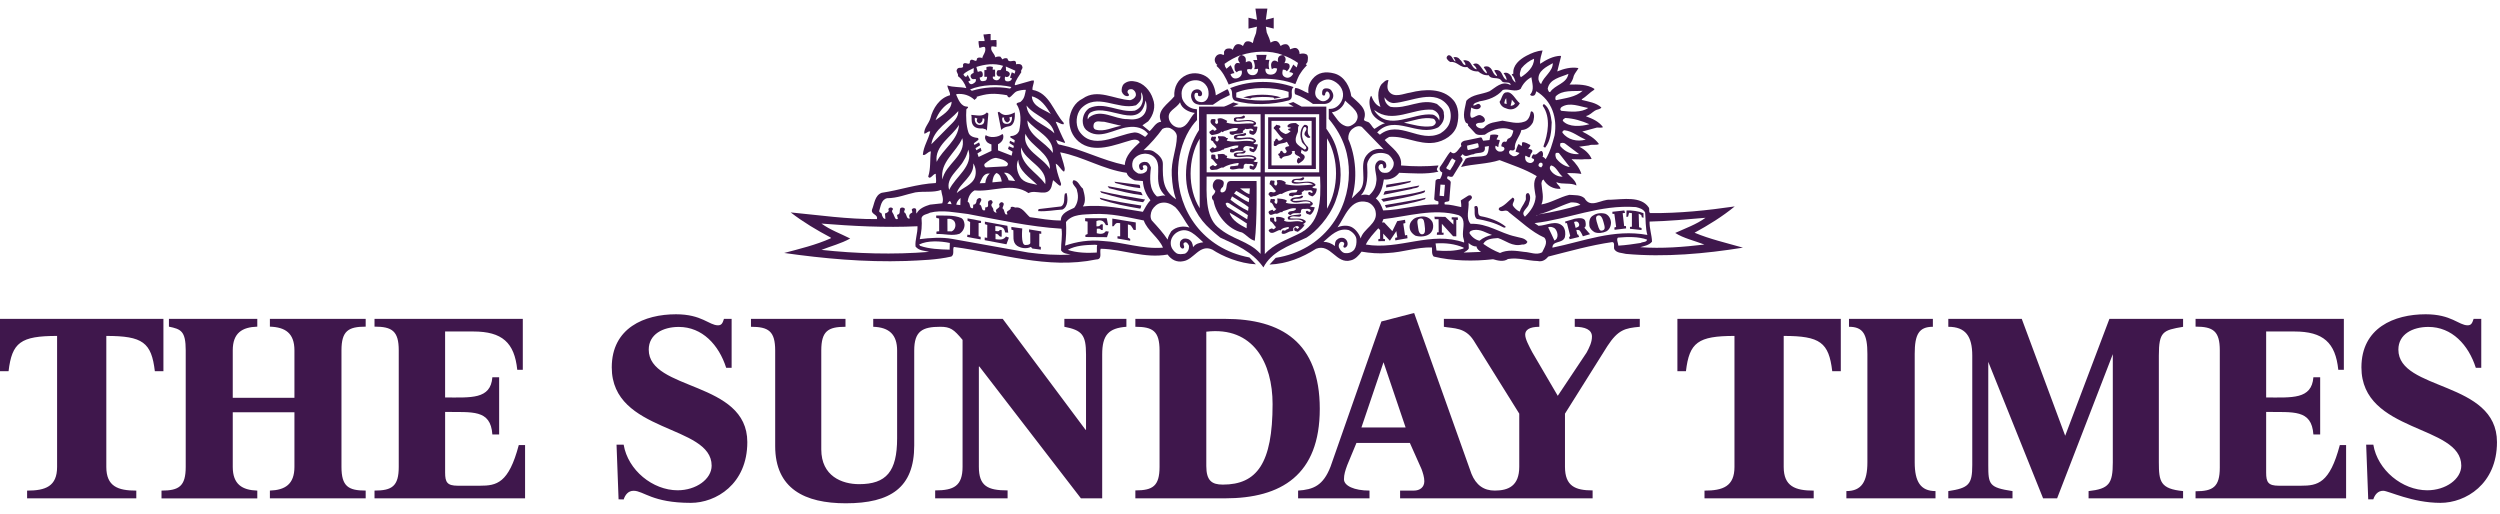 <svg xmlns="http://www.w3.org/2000/svg" width="146" height="30" viewBox="0 0 146 30">
    <g fill="none" fill-rule="evenodd">
        <g fill="#3F174C">
            <g>
                <path d="M56.134 12.231c-.43-.181-.993-.135-1.459-.143 0 .053-.012.104.015.143.052 0 .157.034.157.034v.743c-.039 0-.132.005-.157.018 0 .052-.015.104.012.142.456-.025.898.13 1.328-.012.182-.117.3-.312.3-.533-.013-.144-.052-.314-.196-.392m-.56.782l-.242-.005-.004-.724c.156-.026.286.012.39.118.143.182.09.52-.143.61M57.394 7.001c-.002-.004.182.057.182.057l.057.073.088-.997-.088-.07s-.133.184-.432.184c-.163 0-.337-.034-.48-.04.052.17-.024.368.084.565.114.21.352.242.59.228m-.462-.63l.146.052s-.058.112-.024.169c.04.07.11.144.182.105.106-.057.173-.182.133-.274h.105l.016.094c-.015.17-.067.29-.3.278-.213-.012-.29-.233-.258-.424M58.914 6.878c.342-.048.365-.5.353-.813-.215.103-.31.144-.525.152-.217.008-.396-.191-.396-.191l-.077.039.203 1.027s.115-.17.442-.214m-.374-.515h.107c-.04.092.027.217.133.275.075.038.146-.036.188-.106.034-.058-.026-.169-.026-.169l.15-.05c.031.188-.047.41-.265.422-.235.012-.288-.11-.302-.278l.015-.094" transform="translate(-784 -794) translate(784 794.5)"/>
                <path d="M68.794 9.596c0-.878.223-1.761.66-2.494.21-.352.452-.593.452-.593l-.004-.626c-.247-.014-.496-.111-.671-.312-.17-.196-.227-.33-.227-.623 0-.305.218-.623.542-.721.308-.094.637-.03.84.195.164.184.196.346.196.563 0 .27-.18.48-.399.48-.136 0-.292-.03-.383-.195-.066-.122-.07-.35.068-.35.188 0 .023.133.136.185.061.03.147.02.179-.045.038-.075.023-.172-.042-.244-.092-.105-.217-.123-.35-.078-.193.063-.268.284-.217.48.076.286.243.366.467.402l.789.002.443-.3.549-.27s-.052-.267-.143-.344l-.677.36c-.022-.368-.18-.797-.47-1.034-.288-.235-.783-.35-1.227-.16-.519.223-.76.735-.725 1.253-.351.444-1.08.82-.768 1.485-.312.012-.469.377-.677.546l-.417-.339.338-.234c.3-.352.456-.859.275-1.314-.145-.47-.56-.95-1.07-1.015-.232-.052-.454 0-.623.143-.118.117-.145.299-.13.443.052.155.181.285.35.273.21-.065-.077-.17 0-.3.027-.103.156-.117.262-.103.156.065.247.234.208.39-.052.13-.196.22-.326.247-.925-.04-1.913-.702-2.772-.091-.482.234-.73.729-.782 1.223-.013.52.17.963.547 1.288.898.741 2.148.169 3.097-.09.17-.04.392-.04.47.129-.403.378-.846.78-.873 1.327-1.326-.273-2.447-.898-3.774-1.183-.157.013-.196-.183-.236-.274l.496.17.025-.04c-.208-.39-.377-.807-.546-1.196.17.012.3.168.469.142v-.078c-.599-.65-.833-1.757-1.824-1.926-.024-.195.093-.364.08-.546h-.119l-.962.273-.04-.039c.065-.274.248-.494.391-.729-.079-.117.118-.182.052-.325-.039-.17-.247-.156-.364-.13.026-.443-.43.039-.495-.325-.091-.065-.221-.026-.3.04l-.116-.158c-.105-.026-.234 0-.3.04-.039-.235-.325-.378-.221-.638.104-.013.182.014.287.026.013-.104.013-.287 0-.403l-.339.013v-.364c-.144-.014-.262.038-.417.025 0 .118.065.26.065.391h-.351c-.013.13.026.26.039.39.117.013.221-.105.339-.026.077.274-.13.43-.17.65l-.026-.038c-.104-.013-.195-.04-.274.039-.025.352-.286-.105-.416.156.026.351-.312-.053-.404.208.066.312-.246.078-.338.26-.116.143.104.273.04.404.233.169.416.442.494.703-.351-.08-.78-.04-1.106-.157.013.208.169.377.155.572-.612.157-1.001.768-1.145 1.34-.09.313-.378.56-.364.899.129.013.234-.17.351-.118-.104.47-.391.859-.43 1.354.13.09.3-.196.469-.196-.065.508 0 1.002-.156 1.471.117.222.286-.182.443-.156-.014.168.05.378 0 .534-1.106.051-2.097.416-3.163.571-.405.156-.418.639-.56.977-.08.3.364.273.285.558-1.73.014-3.385-.233-5.037-.39.742.573 1.536 1.042 2.344 1.471v.04c-.873.39-1.798.61-2.723.858 2.305.325 4.66.546 7.11.468.898-.039 1.808-.065 2.654-.26.196-.13.054-.403.144-.56 2.721.352 5.428 1.327 8.318.73.39 0 .17-.457.26-.625 1.328.026 2.553.586 3.906.338.221.312.547.468.911.39.626-.091.963-1.028 1.706-.676.556.374 1.59.816 2.54.855l-.377-.398c-2.756-.519-4.175-2.801-4.175-4.941zm.12-4.123c.09.376.523.582.863.621-.3.274-.39.782-.847.86-.3.026-.56-.196-.65-.456-.157-.546.4-.621.634-1.025zM67.885 7.03c.13-.078.326-.104.468-.039.184.092.365.247.377.469-.012.794-.35 1.383-.299 2.277.033.556.091.963.248 1.405-.742-.532-.786-1.087-.768-2.07.005-.309-.25-.542-.515-.714-.204-.134-.41-.079-.605-.092.403-.376.782-.806 1.094-1.236zm-1.18-.743c-.233.195-.56.208-.86.17-.768.012-1.536-.639-2.238-.105l-.078.117c-.04-.117.026-.364.22-.43 1.017-.481 2.838 1.132 3.151-.676.117.313.078.703-.195.924zm-1.224.56c-.507.077-.988.377-1.51.22-.143-.065-.13-.247-.078-.364.144-.194.39-.078.6-.09l.988.234zm.756.39c-1.015.13-2.461 1.093-3.23-.105-.208-.39-.169-.95.118-1.287.925-.977 2.148.104 3.215-.196.157-.13.325-.286.313-.507l-.012-.26c.13.181.142.494.038.702-.053.17-.234.312-.403.377-.925.144-1.771-.56-2.67-.143-.246.182-.364.442-.376.73 0 .207.052.39.194.532.768.651 1.667-.078 2.474-.156.442-.065.898.052 1.146.39-.04.065-.117.13-.17.182-.195-.13-.39-.272-.637-.26zm-.04 1.574c.182-.234.417-.325.678-.339.247.014.467.09.625.313.377.534-.21 1.45.559 2.147-.182-.052-.325.051-.495.04-.469-.418-.417-1.094-.351-1.68-.04-.117-.091-.26-.235-.325-.169-.039-.364 0-.454.17-.014.103.012.272.141.299.053 0 .092-.053.118-.092-.026-.051-.052-.09-.04-.156.04-.052.132-.052.196-.025.105.09.066.207.027.325-.13.143-.313.182-.494.143-.118-.065-.274-.17-.313-.3-.067-.168-.039-.378.039-.52zm-4.061.716c.103-.144 0-.326-.026-.482l-.195-.65c1.327.247 2.499 1.002 3.88 1.196.063.222.297.366.48.444l.469.038c.026.43.183.794.442 1.119-.195.209-.325.468-.442.677-1.133-.17-2.278-.443-3.502-.313.209-.312.091-.703 0-1.041-.195-.143-.261-.468-.547-.494-.195.221.209.39.209.637.103.34.039.716-.17.977-.286.143-.793.3-.78.741-.639 0-1.211-.117-1.81-.195-.273-.234-.456-.625-.86-.56-.078-.039-.169-.065-.259-.026.052.234-.352.17-.183.417-.221.092-.142-.273-.3-.352.027-.117.17-.298-.026-.35-.09-.014-.156.077-.169.142.13.248-.325.208-.142.456-.078.039-.183-.065-.196-.143.026-.144-.196-.222-.078-.378.052-.025.052-.116 0-.155-.039-.092-.144-.027-.195 0-.105.116.09.403-.196.376l-.012.17c-.261.065-.13-.273-.326-.339.012-.13.221-.286.026-.377-.078 0-.17.052-.195.143 0 .117-.053.247-.196.247l-.012.208c-.26.04-.118-.298-.312-.377.024-.273.169-.546.403-.664 1.067.104 2.2-.493 3.15.157.429-.235 1.12.273 1.34-.365l.093-.39c.141.105.272.26.416.338.116-.104 0-.22-.013-.324-.117-.314-.209-.626-.248-.976.196.09.287.35.482.468zM56.2 7.573c.26 1.003-1.003 1.51-1.16 2.408-.17-1.015.807-1.587 1.16-2.408zm-1.498 1.38c-.143-.95.913-1.484 1.302-2.16-.04.885-.95 1.42-1.302 2.16zm.73 1.64c-.221-.702.56-1.158.859-1.73.13-.196.195-.404.26-.626.312.99-.755 1.562-1.12 2.356zm.143.832l-.247-.025c.025-.053.077-.105.13-.157.078.013.078.118.117.182zm.299-.65c.157-.573 1.042-.989.963-1.731.157.222.183.546.104.794-.156.468-.73.625-1.067.937zm.222.286l-.013.416-.236-.026c.015-.142.118-.285.249-.39zm2.655-1.848l-1.172.065c-.09-.025-.13-.143-.065-.22.195-.157.404-.326.652-.338.26.05.52.116.69.311.025.092-.026.17-.105.182zm.534.86l-.378-.04c-.052-.156-.13-.313-.273-.443.312-.052.508.261.65.482zm-.781.025l-.548.052c.014-.194.066-.43.236-.547.22.066.273.3.312.495zm-.86-.456l.157-.012c-.157.143-.234.338-.261.56l-.326.012c.092-.182.17-.482.43-.56zm3.671-.273c-.455-.728-1.627-1.08-1.431-2.055.338.754 1.458 1.119 1.431 2.055zm-1.314-2.836c.494.637 1.537.975 1.484 1.9-.442-.664-1.484-1.002-1.484-1.9zm1.042 3.72c-.47-.7-1.537-1.157-1.406-2.146.234.82 1.56 1.159 1.406 2.147zm-.47.04c-.325-.09-.78-.09-1.003-.469-.168-.272-.259-.675-.102-1 .012.65.69 1.053 1.106 1.47zm.795-4.137c-.378-.26-1.08-.416-1.108-1.029.522.118.835.599 1.108 1.029zm.209 1.132c-.548-.547-1.563-.755-1.628-1.627.482.637 1.444.768 1.628 1.627zM58.7 3.97c.13.078.263-.023.273-.144.007-.11-.125-.177-.216-.19l-.019-.252.56.247-.04.17-.17-.079-.102.312.117.052s-.064.215-.326.157c-.108-.025-.116-.17-.077-.273zm-.118-.625c-.004-.002-.14.235-.144.247-.078.014-.208-.03-.22.1-.066.183.065.317.208.265 0 .077-.057.186-.157.22-.116.04-.25-.02-.29-.125l.004-.082.132.005-.002-.407-.143-.001.013-.157s-.134-.036-.206-.028c-.072.008-.169.03-.169.03v.18h-.12l-.003.394.16-.003s.005.203-.117.234c-.202.05-.264.022-.303-.107l-.01-.088s.185.004.18-.15c-.003-.094-.013-.2-.124-.213-.075-.009-.09.034-.17.034-.01-.012-.078-.27-.081-.283.481-.156 1.054-.234 1.562-.065zm.482 1.236c-.014.039-.052.066-.078.092-.729-.143-1.55-.08-2.226.129-.04-.025-.078-.04-.105-.078.665-.286 1.641-.325 2.41-.143zm-2.669-.598c-.117-.042-.127-.155-.127-.155.156-.143.4-.261.595-.353.013.003-.013.262.001.263-.022.06-.073.017-.157.124-.07.09.018.267.13.26.1-.007.14-.012.143-.01.053.158-.062.229-.181.287-.17.082-.247-.143-.247-.143l.13-.065-.17-.325s-.056.139-.117.117zm-.548 1.014c.404-.051.783.065 1.07.34.03-.051.103-.08.128-.132 0-.013 0-.039-.012-.051.249-.077.517-.15.792-.169.328-.023.666.02.991.077.014.053.065.13.13.13.17-.09.26-.285.444-.364.155-.051.363-.09.52-.078-.053.234-.065.481-.273.664-.08.104-.247.039-.274.17.3.415.26 1.066.156 1.56-.065.118-.117.207-.313.274-.07.025-.191.026-.191.026l-.016.078.262.166-.024.15-.25-.116-.036.131.257.167-.027.126-.261-.104-.051.156.263.159-.053.233-.796-.308v-.356c.13-.066.26-.183.299-.326.013-.078.039-.208-.04-.273-.16.107-.284.156-.484.173-.248.023-.398-.052-.491-.108-.078.13-.035.256.051.377.075.104.282.167.282.167v.376l-.75.355-.068-.205.24-.15-.053-.18-.25.144-.05-.121.27-.173-.06-.166-.277.149-.031-.096.27-.203-.017-.105c-.222-.027-.494-.078-.572-.338-.13-.404-.145-.898-.118-1.328.012-.065.169-.104.064-.169-.376.014-.533-.416-.65-.676v-.053zm-.272.443c-.014.52-.573.793-.938 1.08.156-.442.495-.885.938-1.08zM54.39 7.926c.13-.885 1.041-1.328 1.575-1.94.013.377-.286.638-.534.885L54.39 7.926zm-2.577 3.148c.599 0 1.094-.222 1.64-.338.52-.08 1.041.025 1.51-.143.026.26.17.507.065.78l-.716.078c-.3.091-.652.234-.782.52-.063-.09.052-.312-.142-.312-.053 0-.117.026-.144.091.013.053.052.118.027.17-.157.052-.222.195-.13.325-.027.026-.078.013-.104.013-.13-.09-.08-.273-.222-.351-.052-.104.092-.17 0-.248-.065-.052-.182-.052-.234 0-.078.144.039.352-.196.39l.052.235c-.169.078-.182-.13-.234-.208-.026-.13-.182-.208-.065-.338.04-.065-.052-.118-.104-.118-.079-.013-.13.04-.157.091.092.157-.091.222-.195.26l.026.313c-.13 0-.169-.142-.208-.235.026-.13-.143-.103-.156-.22.09-.287.117-.677.469-.755zm-3.841 3.019c.56-.222 1.146-.365 1.678-.664-.558-.286-1.157-.494-1.678-.872 1.796.144 3.724.248 5.61.156.014.417-.155.807-.115 1.184.208.26.52.234.793.313-2.07.169-4.27.104-6.288-.117zm7.486-.013c-.573-.014-1.198-.04-1.719-.221l-.064-.078c.494-.248 1.236-.209 1.795-.092l-.012.391zm4.608.17l-4.44-.795c-.61-.116-1.327-.065-1.912.012.103-.389.142-.831.103-1.236.066-.22.326-.207.495-.311.728-.182 1.496 0 2.213.078 1.81.338 3.58.742 5.467.859.066.417-.038.859-.026 1.262.13.208.364.195.56.247-.82.052-1.666-.013-2.46-.117zm3.984 0c-.573.038-1.185.012-1.693-.157.455-.26 1.042-.286 1.588-.3l.13.014c-.038.143 0 .298-.025.442zm.338-.678c-.781-.078-1.51.04-2.188.274.066-.444.08-.937.054-1.38.376-.481 1.028-.429 1.613-.468 1.041-.04 1.912.176 2.929.377.209.6.885 1.002 1.12 1.587-1.198.104-2.317-.325-3.528-.39zm2.876-1.197c-.117-.183-.065-.442.014-.611.116-.197.312-.378.534-.417.311-.065.585.065.82.247.338.34.546.808.833 1.197-.326-.116-.794-.065-1.068.222-.09.155-.182.3-.208.481-.247-.377-.586-.754-.925-1.119zm2.41 1.56c-.014-.193-.079-.376-.273-.468-.106-.038-.262-.065-.353.014-.169.091-.156.273-.13.416.04.065.091.143.182.118.17-.104-.13-.3.117-.365.117-.013.184.13.223.209.012.195-.067.364-.236.455-.181.025-.364.065-.52-.039-.17-.13-.3-.313-.313-.533-.025-.3.17-.586.443-.717.599-.285 1.03.249 1.457.625-.22.027-.454.078-.598.286z" transform="translate(-784 -794) translate(784 794.5)"/>
                <path d="M60.81 13.155l-.002-.142-.71-.118v.17l.068.01.004.627c-.052.105-.175.105-.299.105-.267 0-.17-.964-.17-.964l-.637-.09v.153s.079.023.117.042c.025.326-.078.702.221.91.208.13.528.197.799.063.011 0 .088.093.088.093l.493.066.003-.16-.093-.023.005-.754.112.012M58.52 13.475c-.114.033-.382-.005-.382-.005l.001-.327s.116.018.153.06c.057.064.101.148.212.11-.016 0 .005-.367-.005-.373-.039-.025-.14-.019-.152.047-.064.039-.22 0-.22 0v-.283s.379-.008.496.157c.052.073.078.214.078.214l.18.012-.051-.4-1.312-.242v.146l.14.045-.005.755-.146-.023v.158l1.27.24.143-.389-.17-.065c-.056.087-.138.137-.23.163M64.96 12.265l-.004.45.084-.006s.078-.133.158-.175c.048-.025.22 0 .22 0v.767l-.157-.002v.13l.741.13.003-.103-.133-.079-.003-.768s.143.022.182.07c.062.08.156.249.156.249l.124.001-.003-.439-1.367-.225M64.478 13.104c-.175.106-.428.013-.428.013l.005-.256s.236-.044.236.068l.11.006.003-.334h-.115s-.055.148-.257.114v-.304c.117-.053.243-.066.37.003.1.057.183.234.183.234h.128l-.078-.403-1.263-.003v.172l.144.026v.728l-.13.053.004.121 1.258.01.104-.327-.171-.023s-.053.073-.103.102M56.504 12.388l.151.078-.005.744c-.039.026-.151-.01-.151-.01l-.018.135s.79.157.79.146v-.146l-.121-.036v-.775l.143-.006v-.116l-.789-.15v.136M66.732 10.905l-.092-.183-1.953-.351.079.117c.637.17 1.302.34 1.966.417M66.757 11.309l.118-.157c-.886-.143-1.771-.3-2.63-.495l.078.104c.793.235 1.6.443 2.434.548M66.587 10.488c-.012-.064.015-.17-.063-.194-.483-.067-1.004-.118-1.447-.183l.066.079c.468.129.964.247 1.444.298M71.919 4.617l-.085.03c.235.208 0 .545.274.728.964.3 2.2.247 3.163-.013.352-.143.016-.567.277-.775-1.135-.413-2.523-.4-3.63.03m3.336.564c-.931.247-2.132.254-3.057.006l.002-.277c.847-.353 2.2-.345 3.055-.045v.316" transform="translate(-784 -794) translate(784 794.5)"/>
                <path d="M71.093 3.289l-.053.056c.352.312.547.703.716 1.093 1.172-.43 2.747-.468 3.892-.026.105-.234.17-.468.326-.676.09-.157.351-.43.351-.43l-.07-.055s.101-.089.11-.167c.015-.157.052-.311-.053-.403-.13-.077-.299-.065-.417-.026 0-.104-.025-.208-.103-.286-.131-.143-.339-.026-.457.013 0-.117-.051-.195-.142-.273-.13-.065-.3-.013-.404.078-.051-.078-.078-.182-.169-.247-.13-.104-.325-.014-.416.052l-.081-.253-.146-.342-.052-.339.46.113V.534l-.46.119.09-.652h-.698l.09.652-.496-.119v.637l.496-.113-.056.375-.123.327-.065.258c-.091-.066-.184-.117-.314-.104-.156 0-.208.169-.26.273-.091-.078-.208-.13-.339-.104-.156.04-.208.208-.26.325l-.09-.065c-.144-.026-.326-.026-.39.13-.08.053.05.287-.106.222-.142-.079-.326-.014-.403.117-.125.166-.035.401.092.477m4.712-.113l-.077.262c-.097-.075-.132-.105-.197-.17l-.235.441c.072.014.178.019.229.098-.104.18-.27.284-.45.21-.225-.094-.196-.264-.159-.451.135 0 .19.03.234.098.068-.068.218-.203.15-.383-.035-.093-.216-.117-.294-.09.1-.158.12-.345-.066-.458.286.092.605.26.865.443m-.889-.459c-.285.008-.316.226-.27.406-.065-.04-.204-.134-.312-.05-.148.112-.108.327-.057.47.083-.082.204-.077.309-.037-.023.172-.097.345-.375.353-.323.009-.321-.28-.308-.346.077-.012.127.008.225.038-.053-.173-.045-.39.008-.556h-.226l.06-.292h-.6l.052.3c-.095.002-.162-.003-.234 0 .092.18.131.4.053.537.09-.011.158.003.225-.027.027.104-.029.353-.27.376-.225.02-.353-.106-.373-.323.096-.045.148-.045.244-.007.028-.023.088-.096.076-.165-.02-.133-.015-.262-.15-.31-.105-.036-.24.054-.24.054s.02-.184-.016-.263c-.034-.077-.135-.15-.24-.158.691-.232 1.691-.3 2.42 0m-2.434 0c-.173.098-.164.173-.173.241-.013.089.113.24.113.24s-.18-.046-.237.004c-.132.116-.09.211-.078.351.005.081.064.117.117.17.077-.075.114-.097.288-.105.051.17-.022.377-.233.444-.24.075-.337-.045-.42-.21.065-.051.089-.061.232-.083l-.219-.462-.247.206-.082-.135-.03-.15c.246-.182.682-.433.969-.51M72.602 5.192l.43.064.078-.05c.417-.052.828-.062 1.258-.01l.053.068.391-.077c-.651-.207-1.549-.21-2.21.005M60.625 11.828c.457.04.952-.064 1.42-.09.339-.157.324-.651.247-.963-.038 0-.077.026-.104.038-.078.248.039.6-.222.742l-1.314.156-.027.117M66.587 11.685c.053-.051.04-.13.066-.182-.82-.13-1.64-.247-2.422-.455 0 .039.027.079.066.104.73.248 1.51.403 2.29.533M83.911 13.21s.312.01.394 0v-.123h-.101v-.518l.661.73.183.002v-.958h.091v-.147l-.36-.01v.135h.1v.292l-.47-.446-.637-.013.016.145h.225l.006.765-.096.011-.012.135M83.043 12.141c-.209.026-.417.051-.56.22-.143.131-.195.327-.143.521.039.17.169.286.312.378.235.079.534.065.742-.04.286-.142.365-.48.26-.754-.13-.235-.364-.339-.61-.325m.038 1.04c-.152.029-.242-.128-.264-.377-.023-.261-.14-.525.146-.546.214-.016.21.228.238.423.033.237.045.47-.12.5M86.245 11.53c-.064 0-.13 0-.143.064.051.209-.052.533.143.69.534.091 1.055.222 1.523.481.039.026.17.066.157-.039-.417-.324-.925-.507-1.445-.599-.274-.078-.066-.442-.235-.597" transform="translate(-784 -794) translate(784 794.5)"/>
                <path d="M98.964 13.09c.807-.441 1.614-.936 2.344-1.535-1.628.234-3.203.404-4.922.39-.13-.038-.026-.246-.105-.338-.454-.663-1.482-.468-2.238-.441-.522-.053-1.146.545-1.51-.092-.235-.208-.573-.169-.885-.195-.56.13-1.067.468-1.628.56.17-.378.027-.82 0-1.224.013-.09.027-.195.118-.234.208.377.598.572.988.547.014-.144-.207-.248-.234-.39.353.156.834.011 1.172.194-.012-.286-.39-.533-.546-.728.312 0 .572.012.832.052-.09-.325-.35-.651-.572-.859l.6.013c.181-.026.403 0 .572-.026-.118-.313-.444-.586-.73-.716l.573-.077c.17-.078.43.012.586-.078-.247-.352-.626-.548-.976-.73l.86-.234c.116 0 .286.026.35-.026-.247-.338-.624-.494-.977-.625v-.026c.196-.039.34-.207.51-.312.116-.077.298-.065.375-.181-.311-.287-.74-.339-1.144-.443v-.04c.26-.155.468-.403.729-.558v-.053c-.404-.26-.95-.26-1.446-.247.131-.156.209-.325.247-.508.066-.169.209-.312.274-.455-.43-.077-.859.04-1.237.196l.222-.885-.04-.026c-.428.013-.832.233-1.183.468-.027-.299.09-.547.143-.78-.352.025-.653.156-.95.312-.392.208-.807.559-.757 1.041-.025.025-.103.012-.09.078.143.104.183.299.222.442-.118-.078-.21-.208-.235-.338-.091-.157-.273-.3-.469-.209.078.092.182.26.182.404-.233-.117-.221-.377-.403-.534-.09-.052-.234-.09-.325-.026l.17.287-.028.039c-.247-.118-.207-.39-.429-.521-.077-.065-.26-.065-.325 0 .065.117.195.234.182.364-.3-.116-.39-.754-.807-.533.091.09.208.183.208.3-.26-.066-.273-.352-.468-.482-.105-.039-.235-.092-.314-.026.08.077.145.169.13.26-.18-.026-.169-.222-.311-.313-.078-.129-.235-.194-.39-.143.038.08.13.17.117.247-.17-.078-.156-.337-.378-.377-.078.014-.156.092-.13.195.052.092.13.17.22.208.39-.064.574.378.977.287.17.182.378.273.638.26.17.143.364.248.613.221.182.313.599.027.78.364.143.13.469-.026.508.196h-.04c-.48-.247-.832.157-1.196.377-.444.195-1.017.17-1.355.56-.065.403-.26.884-.026 1.275.052.039.17.053.118.157l.442.48c.143.118.365.078.547.065.456-.338 1.12-.52 1.665-.234-.038.183-.09.404-.31.469-.08.052-.04.234-.197.169-.143 0-.195.156-.195.273l.143.053c.052.064.052.13 0 .181-.078.091-.208.091-.312.065-.117-.051-.223-.182-.169-.325.064-.013.104.091.17.052-.014-.155.077-.26.077-.39l-.183-.026c0-.091.118-.169.092-.26-.13-.052-.313-.04-.456-.014l-.051.3-.365.04c-.067-.053-.039-.17-.143-.196l-.873.182c-.157.013-.364.13-.26.325-.17.143-.365.625-.638.326-.222.247-.378.585-.586.858-.104.118-.04.313.105.352 0 .143-.066.273-.13.39-.105-.013-.208 0-.26.09l-.08 1.082c.04.116.17.09.247.143-.012.05.027.13-.024.168-1.133-.026-2.123.326-3.204.351-.091-.247-.195-.52-.43-.702.314-.3.405-.703.47-1.106.364.026.663-.09.898-.39.742.025 1.561.104 2.29-.065l-.039-.039c-.129-.118.027-.221.039-.325-.715.065-1.47.065-2.187 0 .092-.677-.572-1.041-.949-1.484.078-.078.169-.13.26-.182.924-.078 1.68.456 2.63.338.56-.078 1.198-.456 1.34-1.053.117-.483.104-1.068-.234-1.445-.61-.702-1.68-.638-2.499-.43-.39.052-.963.352-1.262-.078-.13-.181-.066-.469-.015-.65-.18-.026-.285.143-.403.234-.286.378-.208.937-.064 1.328-.287-.092-.443-.391-.534-.639h-.026c-.157.287-.066.678.04.964.142.325.52.533.78.637-.234.052-.43.221-.612.325-.103-.065-.169-.221-.274-.325-.09-.143-.404-.09-.325-.273.195-.599-.377-.95-.756-1.314-.069-.505-.372-1.164-1-1.328-.494-.128-.944-.07-1.264.326-.213.262-.274.52-.234.833-.26-.091-.495-.287-.768-.312-.053.104-.057.236-.018.366.398.135.758.361 1.051.57h.692c.146-.02.268-.057.371-.182.119-.148.159-.31.078-.481-.075-.16-.15-.248-.379-.248-.197 0-.233.146-.233.287 0 .122.06.143.13.13.072-.014.033-.112.078-.17.03-.037.061-.086.104-.064.078.038.11.097.13.181.037.158-.075.281-.221.352-.174.084-.34.016-.482-.117-.176-.165-.163-.381-.09-.611.07-.223.189-.35.403-.443.287-.126.54-.055.795.13.35.257.488.694.285 1.08-.156.298-.429.469-.742.442v.585c.937 1.12 1.177 2.186 1.177 3.147 0 2.222-1.465 4.521-4.275 4.97l-.36.392c1.003-.04 1.908-.406 2.716-.922.86-.339 1.172.924 2.031.676.247-.052.469-.286.625-.508.481.08 1.002.13 1.523.08.897-.04 1.719-.352 2.59-.326.013.181-.027.403.104.533 1.068.26 2.33.286 3.464.156.273.079.611.17.872-.013.597-.104 1.145.104 1.731.117.287.066.482-.09.625-.26 1.236-.312 2.46-.663 3.736-.846.17.013.065.287.117.417.143.234.443.208.678.273 2.277.208 4.646-.013 6.834-.364-.95-.274-1.927-.495-2.825-.872zm-7.226-1.77c.208 0 .418 0 .56.145-.794.234-1.614.429-2.46.559.625-.143 1.25-.494 1.9-.703zm-1.731-2.042c-.052-.025-.117-.025-.156-.091-.014-.078.026-.156.092-.182.064-.013.143 0 .143.078.026.079-.04.144-.08.195zm.52.117c-.038-.09-.012-.22.08-.233.299.09.403.468.65.65-.286.026-.598-.156-.73-.417zm.353-.65c-.027-.09-.078-.208-.013-.312.064-.013.104-.013.17 0l.637.82c-.313-.04-.599-.248-.794-.508zm.246-.703c-.025-.04 0-.104-.012-.155.064-.066.195-.053.274-.014l.832.625c-.442.039-.808-.13-1.094-.456zm1.484-.39c-.507.143-1.053.013-1.365-.403-.014-.079.05-.13.116-.144.482.053.834.39 1.25.547zm.21-.898c-.483.13-1.199.195-1.55-.195-.013-.091.079-.13.142-.17.509.027.965.17 1.408.365zm-.067-.95c-.403.286-1.054.222-1.561.169-.105-.039-.078-.156 0-.22.482-.313 1.067-.027 1.561.051zm-.325-1.002c-.415.378-1.028.43-1.548.547-.078-.04-.04-.157-.027-.222.392-.39 1.016-.285 1.575-.325zm-.832-.989c-.105.585-.78.625-1.069 1.067-.116 0-.103-.13-.142-.195.104-.585.768-.676 1.211-.872zm-.912-.624c0 .494-.533.768-.677 1.21-.103-.026-.117-.156-.156-.234-.065-.52.468-.767.833-.976zm-1.835.299c.196-.247.481-.455.741-.559 0 .48-.39.832-.768 1.08-.129-.143-.026-.365.027-.521zm-.625 4.776c.105.052.221.026.248-.092-.054-.39.299-.702.377-1.08.286 0 .546-.195.677-.454.052-.17.104-.405.013-.573-.039-.04-.106-.105-.144-.027-.039.221-.13.508-.39.573-.403.143-.859 0-1.263-.065-.378.092-.793.078-1.067.403-.104.092-.287.052-.391-.026-.064-.052-.143-.156-.039-.207.13-.092.365.012.469-.157.026-.143-.079-.26-.209-.312-.26-.157-.65.442-.638-.105l.052-.363c.118.077.3.13.43.077.079-.026.156-.116.117-.195-.117-.22-.273.013-.43 0 .027-.17.248-.182.378-.247.507-.078.99-.248 1.354-.663.34-.104.729.168 1.042-.066.117-.273.338-.533.623-.676.04.325.197.742-.077 1.014.039.078.144.092.234.053.092-.053.092-.157.131-.248.912.547 1.237 1.55 1.067 2.576-.13.483-.26.963-.52 1.393-.013 0-.09-.143-.182-.13.038-.091.052-.273-.053-.35-.196 0-.26.285-.482.193-.064.066-.103.13-.103.21.039.05.103.025.142.09.013.117-.09.182-.18.208-.145.013-.288-.066-.327-.208-.014-.065-.038-.182.014-.221.09.026.247.208.273 0 0-.13.247-.273.04-.364l-.158-.04c.027-.078.13-.117.118-.22-.145-.078-.273-.157-.443-.17-.065.053-.04.13-.04.208-.09.039-.13-.104-.222-.078-.063.13-.115.287-.154.43l.233.078c-.09.13-.247.221-.39.182-.078-.052-.195-.091-.221-.195-.026-.065.026-.144.091-.156zm-1.94-.404c.079.027.052.156.079.235-.196.103-.418.117-.638.169-.04-.078-.052-.182-.04-.261l.599-.143zm-1.797 1.393c.13-.157.183-.352.313-.508l.21.13c-.093.208-.197.39-.327.572-.065-.052-.287-.078-.196-.194zm-.364 1.027l.261.014-.053.662-.26-.025.052-.65zM81.09 8.537c.132.104.249.26.3.43.026.207-.051.376-.195.506-.105.13-.286.143-.455.104-.105-.025-.196-.156-.234-.26-.014-.104.038-.208.13-.234.246-.065.038.39.298.209.053-.092.026-.234-.038-.326-.091-.091-.26-.143-.39-.077-.417.285-.04.792-.131 1.222-.026.313-.168.573-.417.794-.142-.053-.338-.053-.48 0 .428-.468.39-1.185.364-1.809.025-.221.168-.417.338-.56.286-.142.625-.142.91 0zm-.82-2.564v-.039c1.069.82 2.24-.13 3.386-.025.26.078.48.338.39.637-.04-.156-.208-.313-.377-.352-1.146-.142-2.564 1.015-3.398-.221zm3.581.651c.013.118-.131.235-.234.247-.56.078-1.094-.09-1.627-.208.558-.117 1.118-.35 1.705-.234.09.026.13.117.156.195zm.143.312c.248-.208.391-.48.326-.794.026-.26-.26-.429-.404-.571-.911-.366-1.771.324-2.708.169-.195-.092-.351-.3-.351-.521V5.18c.118.195.312.338.547.338 1.015-.065 2.447-.898 3.19.208.141.247.168.611.077.898-.065.273-.313.52-.547.663-1.223.6-2.396-.82-3.54.078l-.157-.13c1.016-1.106 2.37.3 3.567-.299zm-5.416-.077c-.377-.131-.498-.424-.798-.8.3-.04.603-.255.733-.554 0-.052.04-.078.04-.13.338.338 1.04.754.585 1.3-.157.13-.338.261-.56.184zm.163.762c-.012-.195.044-.44.24-.594.173-.134.353-.207.548-.117l1.276 1.315c-.378-.091-.742.025-1.002.35-.457.574.09 1.497-.404 2.07l-.457.442c.353-1.12.235-2.475-.201-3.466zm.345 6.46c-.144.168-.352.233-.573.194-.169-.052-.26-.195-.325-.34-.026-.128.013-.258.131-.31.077-.014.168.012.182.09.025.092-.131.196.012.248.091.013.17-.092.183-.17.026-.169-.065-.325-.222-.39-.13-.04-.286-.013-.391.091-.129.091-.117.248-.129.377-.196-.169-.43-.247-.664-.247.43-.377.86-.833 1.471-.689.208.09.442.312.455.546.014.221-.013.43-.13.6zm.378-.652c-.065-.22-.274-.546-.548-.677-.246-.116-.585-.077-.805.026.428-.598.754-1.743 1.756-1.47.235.078.443.326.47.56.142.703-.73.988-.873 1.56zm.3.352c.155-.326.456-.651.728-.95.033.023.106.109.106.109v.507l-.098.012-.008.126.389-.003.001-.114-.102-.02-.002-.305.391.416.377-.562.056.36s-.069.025-.12.033c-.013.065.007.148.007.148l.71-.125-.023-.191s-.093.025-.122.025l-.103-.69.125-.033-.022-.188-.455.078-.286.585-.477-.51-.123.003.079-.196c1.418-.155 2.916-.65 4.386-.233.126.054.201.133.244.229.142.32-.074.826.056 1.176.013.064.039.117.025.195-1.938-.689-3.775.456-5.74.118zm4.127.35l-.053-.415c.572-.04 1.145.026 1.64.247l-.013.052c-.482.156-1.041.156-1.574.116zm1.587.118c.09-.065.248-.118.3-.247l-.013-.313c.13.118.273.208.468.208 0 .143.17.26.261.313l-1.016.04zm.339-1.132c0-.13.143-.157.234-.182.43-.066.729.169 1.08.286-.26.053-.507.156-.728.338-.235-.051-.457-.22-.586-.442zm4.244 1.118c-.339.183-.704-.012-1.055-.025-.469-.065-.977-.144-1.406.065-.338-.13-.663-.312-.976-.533.156-.3.533-.313.859-.34.456.144.833.522 1.406.379.13.012.26-.027.312-.157-.155-.247-.468-.234-.703-.312-.898-.195-1.627-.781-2.617-.741-.3-.34-.077-.86-.116-1.29.064-.09.273-.194.168-.325-.038-.077-.144-.05-.195-.025l-.429.273c.014.13.04.273.026.39-.287-.052-.625-.156-.964-.156-.09-.272.3-.052.274-.299l.078-.99c-.013-.194-.326-.142-.169-.362.091.012.22.09.299 0l.56-.912c.026-.104-.051-.196-.117-.234l.13-.143c.143.247.416.012.625.012.208-.143.716.027.664-.39v-.052l.235-.039c-.013.183-.028.442-.17.547-.338.121-.86.029-1.18.188l-.277.489c.715-.183 1.548-.17 2.252-.403.727.285 1.483.52 2.173.937-.26.35-.117.78-.065 1.195-.026.47-.287.846-.625 1.172-.3-.286.208-.495.234-.78.065-.17.13-.456-.039-.6-.26.013-.066.339-.183.469-.09.222-.26.391-.311.612-.156-.04-.313-.209-.404-.339-.078-.17.222-.364-.013-.48-.248.195-.469.48-.767.584-.04.04-.066.091-.04.13.182.209.404-.09.585.144.677.52 1.314 1.145 2.07 1.483.235.286-.012.599-.13.858zm-.352-2.159h.078v-.013h-.078v.013zm.703.702c.116-.064.273-.013.377.053.183.156.274.598-.013.715 0 0-.35-.764-.364-.768zm.248 1.185c0-.43.598-.221.729-.612.05-.208.024-.456-.105-.625-.39-.416-.964-.051-1.432-.038l-.234-.157c2.004-.235 3.788-1.093 5.923-.937.196.052.416.105.534.313.039.43.013.898.13 1.314-1.966-.365-3.737.377-5.545.742zm3.852-.117c-.012-.157-.13-.378-.025-.469.573-.052 1.198-.065 1.704.117-.038.17-.26.117-.376.195-.417.065-.86.13-1.303.157zm1.276.09c.196-.065.521-.104.69-.325-.012-.39-.156-.767-.143-1.171 1.093-.026 2.187-.13 3.267-.221-.534.39-1.172.612-1.77.885.482.312 1.133.455 1.705.677-1.21.143-2.486.247-3.75.155z" transform="translate(-784 -794) translate(784 794.5)"/>
                <path d="M80.79 10.879l1.64-.338c.144-.078.404-.027.457-.209-.65.117-1.289.261-1.954.325-.116.014-.09.144-.142.222M80.79 11.282c.756-.143 1.498-.273 2.214-.48.09-.04.233-.04.22-.184-.819.26-1.731.313-2.563.509l.13.155M83.212 11.14l.053-.092c-.769.17-1.602.286-2.384.43l.066.156c.768-.144 1.536-.26 2.265-.495M80.96 10.294l-.013.155c.482-.065.95-.17 1.406-.3l.052-.09-1.446.235M95.136 11.926l.167.024v.788l-.115.015.005.108.673.074.001-.118-.146-.046-.022-.788s.088.032.134.068c.053.04.041.131.041.131l.106.038s.002-.267 0-.27c-.286-.118-.653-.171-.99-.16l-.01.377.1-.015.056-.226M94.955 12.704L94.85 12.7 94.764 11.95 94.902 11.934 94.862 11.789 94.16 11.868 94.173 11.998 94.277 11.985 94.382 12.752 94.277 12.791 94.291 12.921 94.966 12.839zM92.588 12.434c-.045-.221-.344-.218-.632-.16.013.002-.556.166-.556.166l.028.106.079-.022.192.75-.066.094.04.1.547-.13-.06-.15-.045.012-.057-.27s.15-.013.193.032c.087.093.19.337.19.337l.418-.122-.337-.384s.136-.017.066-.36m-.575.372c.013.015-.087-.34-.087-.34s.206-.116.288.104c.06.157-.108.22-.2.236M93.757 11.985c-.236-.065-.508-.04-.703.09-.234.118-.26.365-.234.612.025.157.168.3.312.377.208.079.481.04.676-.051.184-.104.274-.3.274-.521-.013-.208-.117-.416-.325-.507m-.17.975c-.166.053-.209-.087-.288-.347-.073-.238-.167-.474.022-.529.196-.056.277.212.331.408.074.268.109.414-.064.468M76.195 12.622l-.104-.026c.051-.065.196-.078.157-.194-.248-.21-.56-.118-.873-.144l-.052-.039c.13-.143.364-.065.533-.065.078.013.17-.066.118-.143-.221.052-.521.026-.741.143-.052.052-.027.117.012.169.273.039.65-.092.858.117l-.064.026c-.34-.143-.729.091-1.054-.078l.052-.104c-.13-.104-.326-.13-.495-.117-.065.078.051.195-.026.286-.157 0-.078-.157-.118-.234l-.181-.013c-.105.052-.013.143-.04.208.157.065.221.247.339.351-.052.066-.157.195-.221.066-.078.026-.183.051-.208.13.155.313.442.013.636-.026l.054.025c.117-.169.325-.169.468-.207.104.13-.118.116-.169.195-.065.065-.17-.066-.208.051 0 .053-.052.092 0 .144.208.078.365-.156.585-.144.156-.012 0-.155.117-.22.09-.078.222-.13.3 0l-.091.09c-.065-.012-.08-.116-.156-.078-.04.027-.04.066-.04.091-.013.143.143.117.209.157.157-.118.311-.248.403-.417M74.06 9.37h2.787V6.35H74.06V9.37zm.196-.209h2.343V6.56h-2.343V9.16z" transform="translate(-784 -794) translate(784 794.5)"/>
                <path d="M74.567 11.985c.105-.013.21-.13.287-.092.053.014.04-.051.078-.065.249-.051.47-.22.755-.155-.012.026 0 .091-.051.091-.117.117-.403 0-.417.22.052.015.092.092.17.065.103-.13.272-.09.429-.103.273.078.052-.222.273-.247.143.025.352-.065.456.078 0 .039-.012.065-.04.078-.04.038-.09.013-.117-.027-.052-.039-.117-.012-.13.04.013.156.157.13.247.181.156-.09.235-.272.274-.442-.104-.026-.207 0-.286-.077.079 0 .195-.065.168-.17-.26-.299-.754-.09-1.133-.13l-.05-.04c.169-.169.533.014.623-.22-.012-.039-.064-.039-.09-.039-.195.156-.547.013-.664.26.274.312.703-.013 1.068.09.05-.011.143.066.104.105-.442-.04-.976.091-1.433-.04.027-.051.054-.076.066-.129-.157-.117-.391-.104-.56-.13 0 .117.039.208-.027.299-.038.053-.09-.013-.116-.04-.053-.064 0-.103.014-.155-.027-.13-.145-.025-.223-.078-.077.026-.038.13-.077.196.22.038.182.337.377.39-.052.051-.09.104-.156.13-.052-.026-.04-.091-.091-.079-.078.053-.222.04-.208.17.103.286.286 0 .48.065" transform="translate(-784 -794) translate(784 794.5)"/>
                <path d="M74.178 10.982c.064.04.13-.012.195-.026.182.026.325-.181.482-.129.272-.17.585-.26.924-.234l-.065.13c-.144.052-.391-.026-.443.13 0 .13.143.078.22.117.145-.169.418 0 .561-.143-.118-.117.09-.143.13-.221.156.091.404-.118.481.116-.064.144-.169-.104-.26.026-.026.157.131.17.235.222.169-.079.26-.26.26-.456-.091-.026-.195 0-.26-.077.052-.079.209-.04.182-.17-.326-.325-.846-.026-1.263-.156 0-.026 0-.039.013-.052.183-.143.533.117.6-.168-.028-.053-.079-.027-.118-.027-.169.17-.56-.04-.625.26.026.078.118.091.182.103.352.027.781-.168 1.068.053-.52.04-1.107.104-1.614-.026l.025-.105c-.142-.116-.338-.168-.52-.116-.013.065.039.116.025.182-.026.039-.012.13-.103.117-.117-.038-.064-.142-.052-.234-.026-.091-.13-.026-.183-.065-.116.013-.077.143-.116.22.156.092.234.275.377.404-.143.21-.312-.09-.43.156-.026.078.078.105.092.17" transform="translate(-784 -794) translate(784 794.5)"/>
                <path d="M76.307 13.373c.526-.33 1.313-1.137 1.683-2.117.411-1.097.373-1.98.075-3.049-.181-.646-.607-1.186-.607-1.186V5.726h-1.442l-.49-.267-.287.09.316.177h-3.564l.351-.155-.317-.09s-.367.195-.543.245h-1.458v1.366c-.676 1.029-1.004 2.617-.554 3.878.459 1.284.942 1.713 1.788 2.403.937.43 1.861.806 2.525 1.743.466-.902 1.412-1.232 2.524-1.743zm1.19-5.8c.354.598.53 1.328.527 2.06-.002.726-.178 1.453-.526 2.058V7.573zm-7.434 4.086c-.715-1.131-.702-2.914 0-4.06v4.06zm3.555 2.668c-.729-.794-1.645-.806-2.512-1.575-.736-.65-.64-1.984-.64-2.94h3.152v4.515zm0-4.762h-3.151V6.168h3.151s.012 2.277 0 3.397zm.247 0h3.176V6.168h-3.176v3.397zm0 4.774V9.812h3.228c.062 1.492.014 2.772-1.301 3.37-.65.326-1.419.572-1.927 1.157z" transform="translate(-784 -794) translate(784 794.5)"/>
                <path d="M70.767 7.392c.195-.04.43-.052.586-.222.051.118.09-.012.156-.025.273-.04.508-.248.794-.144l-.014.014c-.039.182-.311.143-.468.168-.052.157.079.195.196.195.169-.13.455-.012.598-.155-.117-.104.078-.104.105-.208.156.09.404-.118.482.116l-.04.027c-.051 0-.105-.027-.156-.053-.027.014-.052.04-.039.078-.052.157.13.17.22.195.196-.077.222-.286.249-.467-.092-.053-.183.025-.249-.065.066-.027.21-.066.157-.183-.233-.247-.69-.13-1.002-.117-.065.013-.156.013-.156-.078.052-.078.17-.027.26-.039.13.012.3-.013.247-.157l-.078-.025c-.143.155-.39.039-.546.155-.015.066-.027.157.039.196.339.078.741-.117 1.094.04.024.025.012.064-.015.077-.494-.04-1.08.104-1.56-.052l.038-.104c-.156-.078-.352-.222-.56-.118-.012.092.104.248-.051.3-.196-.065 0-.182-.092-.286-.053.013-.17-.026-.234.026-.144.273.234.365.326.572l-.04.04c-.052.038-.13.077-.144-.014-.103-.038-.142.079-.22.091-.079.105.078.183.117.222M72.537 13.078c.261.143.456.416.743.481.143-1.08.103-3.487.103-3.487h-1.522c-.34.026-.131.468-.365.625-.053.039-.183.078-.222-.026-.012-.118.066-.195.144-.261.04-.104.091-.26 0-.35-.105-.092-.26-.104-.39-.08-.092.054-.158.145-.183.235-.053.156 0 .338.13.43 0 .116-.091.207-.17.286-.064.09-.013.22.065.286.145.832.846 1.678 1.667 1.861zm.261-.247c-.365-.195-.873-.456-.99-.911.352.195.69.416 1.015.637-.04.079 0 .196-.025.274zm.195-2.33l-.026.34c-.208-.066-.391-.223-.548-.34h.574zm-.794.144l.755.442-.026.222c-.287-.118-.586-.339-.86-.508l.13-.156zm-.247.325c.325.208.663.39.963.624l-.026.222c-.365-.17-.717-.404-1.028-.65l.09-.196zm-.067.469l.99.624-.038.247-1.172-.729-.09-.181c.064-.13.22-.027.31.039zM76.39 6.91c-.025-.104-.13-.13-.22-.117-.248.221-.275.625-.157.924 0 .196.47.39.182.52-.17-.116-.378-.221-.495-.403-.077-.196 0-.416.079-.585.065-.157-.026-.3.09-.43-.077-.026-.116-.091-.182-.13-.169-.013-.39 0-.494.143-.027.13.103.104.182.118.013.103-.182.012-.142.142l.142.066c-.079.077-.182.156-.299.169-.157-.065-.326-.144-.378-.326l.08-.065c.011-.156-.171-.104-.25-.156-.012.091-.155.104-.143.221.196.17.326.456.547.6-.038.037-.077.051-.13.09-.064.04-.195.04-.195-.079-.17-.064-.091.144-.222.157.04.104-.026.144.013.247l.118.013c.182-.195.416-.116.638-.248l.142.248-.194.053c-.156.116.143.22 0 .338-.091.09-.195-.026-.222-.104-.157-.052-.079.155-.208.155-.09.118.105.105.051.235.04.039.066.052.118.065.09-.182.313-.13.47-.208.09-.013.22-.157.116-.234.078.012.143-.053.196.012-.078.287.326.209.311.43-.039-.013-.051-.078-.117-.052-.09.117-.117.233 0 .339.144-.066.34-.196.378-.365.014-.156-.13-.183-.22-.26 0-.066.025-.13.038-.196.078.053.144.13.247.118.13-.014.169-.157.13-.26-.272-.261-.43-.612-.311-1.003.024-.065.052-.208.169-.169.142.143-.078.26-.066.404 0 .103.105.142.17.207.051.014.155.053.17-.039-.184-.13-.157-.376-.132-.584" transform="translate(-784 -794) translate(784 794.5)"/>
                <path d="M73.006 8.146c-.052 0-.039.066-.039.104.026.117.157.105.235.144.181-.104.22-.287.259-.456-.078-.039-.208.027-.26-.065.065-.013.156-.078.156-.156-.26-.364-.768-.079-1.158-.183.104-.194.416-.012.56-.156.039-.038 0-.103-.039-.116-.195.104-.443.065-.626.156-.064.077-.04.194.053.22.364.079.794-.155 1.08.079l-.04.052c-.494-.13-1.015.079-1.483-.039-.143-.026.026-.092 0-.17h-.078c-.116-.155-.339-.077-.469-.116-.103.09.078.143 0 .247-.012.065-.09.104-.142.04-.091-.066.012-.131 0-.209-.053-.104-.131.012-.21-.053-.063.026-.077.104-.091.157-.013.078.079.104.13.13.04.143.234.22.196.351-.04.026-.13.118-.17 0-.103-.039-.142.091-.22.118-.014.104.051.13.117.195.208-.065.442-.053.625-.183.065.053.065-.039.118-.065.272-.051.52-.207.819-.17-.04.027.013.119-.065.119-.117.012-.21.129-.325.065-.078-.014-.118.064-.105.13-.013.117.118.064.183.09.143-.142.43-.104.624-.09-.143.143-.403.025-.572.155-.027.066-.014.144.051.183.352.09.743-.104 1.094.052.027.014.012.065-.012.078-.534-.117-1.055.09-1.576-.064.026-.027.065-.08.026-.131h-.065c-.105-.169-.325-.065-.47-.091-.024.117.08.222-.024.3-.17-.027-.078-.17-.131-.261-.065.013-.143-.052-.22.013-.014.065-.014.17 0 .22.155.053.194.248.35.326l-.065.078c-.052.065-.143.013-.182-.039-.078.052-.234.078-.182.208.065.144.207.065.312.065.182.013.312-.169.456-.116.26-.17.56-.234.858-.274.106 0 .014.091.014.144-.156.025-.3.051-.442.051 0 .053-.079.118 0 .156.181.092.403-.065.624-.013.286.026.013-.233.274-.298.156.051.325-.04.455.077 0 .182-.13 0-.208.04-.039.012-.026.052-.026.09-.026.143.144.104.222.156.168-.104.207-.298.246-.469-.09.014-.182.027-.246-.05.064-.027.207-.079.155-.196-.286-.26-.742-.09-1.093-.117l-.065-.052.051-.039c.145-.092.443.065.496-.157 0-.077-.105-.039-.131-.039 0-.052.014-.104-.013-.13.105-.26.39-.09.585-.09.027.039.066.077.015.116-.092.04-.118-.065-.196-.052M90.138 8.042c0 .053.065.065.102.079.314-.404.366-.938.38-1.483-.053-.39-.118-.82-.443-1.055-.053 0-.078.052-.078.104.482.676.299 1.653.039 2.355M87.964 4.897c-.221 0-.26.382-.39.551.064.235.233.341.39.383.286.128.612.042.794-.297-.261-.212-.457-.722-.794-.637zm-.118.637c.026-.106.04-.233.118-.298l.025.34-.143-.042zm.444-.212l.182.212c-.053.127-.157.127-.248.15 0-.086.066-.213.066-.362zM7.96 28.603v-.451c-1.078 0-1.751-.25-1.751-1.384v-7.65c2.13 0 2.636.382 2.834 2.061h.501v-3.057H0v3.057h.5c.198-1.679.704-2.061 2.834-2.061v7.65c0 1.135-.673 1.384-1.751 1.384v.451H7.96M17.195 23.574v3.192c0 1.016-.549 1.355-1.433 1.384v.454h5.594v-.454c-1.016 0-1.414-.25-1.414-1.384V19.96c0-1.134.398-1.384 1.414-1.384v-.453h-5.594v.453c.884.03 1.433.367 1.433 1.384v2.77h-3.602v-2.77c0-1.017.55-1.355 1.433-1.384v-.453h-5.16v.453c.695.145.98.25.98 1.384v6.807c0 1.134-.397 1.384-1.414 1.384v.454h5.594v-.454c-.884-.029-1.433-.368-1.433-1.384v-3.192h3.602M30.664 28.603v-3.11h-.368c-.59 2.237-1.296 2.373-2.268 2.373h-1.296c-.619 0-.737-.207-.737-.766v-3.543c1.567.026 2.659-.173 2.759 1.317h.396v-3.342h-.396c-.1 1.307-1.256 1.18-2.76 1.18v-3.853h1.65c1.68 0 2.402.648 2.564 2.238h.324v-2.975h-8.66v.453c1.017 0 1.415.25 1.415 1.384v6.807c0 1.134-.398 1.384-1.415 1.384v.453h8.792M36.125 28.661l.297.007c.087-.264.262-.507.579-.507.588 0 1.084.706 3.342.706 1.466 0 3.3-1.09 3.3-3.547 0-3.597-5.757-2.977-5.757-5.403 0-.897.829-1.325 1.753-1.325 1.374 0 2.342 1.047 2.77 2.386h.318v-2.856h-.448c-.074.226-.124.376-.347.376-.522 0-.943-.645-2.453-.645-1.84 0-3.752.793-3.752 3.101 0 3.856 5.833 3.324 5.833 5.74 0 .784-.904 1.438-1.986 1.438-1.454 0-2.904-1.175-3.152-2.664h-.416l.119 3.193M113.033 28.603v-.424c-.87 0-1.214-.547-1.214-1.68v-6.332c0-1.134.242-1.583 1.061-1.583v-.462h-4.899v.462c.831 0 1.075.45 1.075 1.583v6.332c0 1.133-.345 1.68-1.227 1.68v.424h5.204M120.135 28.603l3.253-8.42V26.5c0 1.252-.224 1.549-1.415 1.68v.424h5.519v-.424c-1.325-.131-1.415-.547-1.415-1.68v-6.234c0-1.406.24-1.48 1.415-1.68v-.463h-4.303l-2.582 6.825-2.536-6.825h-4.29v.462c1.001 0 1.399.548 1.399 1.681v6.395c0 1.133-.206 1.338-1.4 1.52v.423h3.75v-.424c-1.366-.206-1.415-.386-1.415-1.519v-6.029l3.202 7.972h.818M137.012 28.603v-3.11h-.367c-.59 2.237-1.296 2.373-2.268 2.373h-1.297c-.619 0-.737-.207-.737-.766v-3.543c1.568.026 2.658-.173 2.759 1.317h.396v-3.342h-.396c-.099 1.307-1.256 1.18-2.759 1.18v-3.853h1.65c1.68 0 2.401.648 2.563 2.238h.325v-2.975h-8.66v.453c1.016 0 1.415.25 1.415 1.384v6.847c0 1.133-.4 1.384-1.416 1.384v.413h8.792M138.304 28.661h.297c.087-.264.262-.5.578-.5.305 0 1.686.706 3.344.706 1.464 0 3.3-1.09 3.3-3.547 0-3.597-5.758-2.977-5.758-5.403 0-.897.829-1.325 1.752-1.325 1.375 0 2.343 1.047 2.77 2.386h.319v-2.856h-.447c-.076.226-.125.376-.348.376-.521 0-.944-.645-2.453-.645-1.84 0-3.751.793-3.751 3.101 0 3.856 5.832 3.324 5.832 5.74 0 .784-.904 1.438-1.987 1.438-1.455 0-2.903-1.175-3.15-2.664h-.418l.12 3.193M105.92 28.603v-.451c-1.078 0-1.752-.25-1.752-1.384v-7.65c2.132 0 2.637.382 2.835 2.061h.5v-3.057H97.96v3.057h.499c.198-1.679.704-2.061 2.834-2.061v7.65c0 1.135-.671 1.384-1.75 1.384v.451h6.377M54.912 18.584c.59 0 .788.148 1.302.765v7.408c0 1.133-.52 1.383-1.6 1.383v.464h4.23v-.464c-1.164 0-1.678-.25-1.678-1.383v-5.852h.03l5.931 7.699h1.241V20.2c0-1.134.372-1.539 1.414-1.616v-.462h-3.623v.462c1.042.202 1.265.482 1.265 1.616v4.4h-.028l-4.836-6.478h-7.563v.462c.943.03 1.395.472 1.395 1.384v5.129c0 1.942-.633 2.678-2.22 2.678-1.002 0-2.209-.47-2.209-2.031v-5.776c0-1.134.398-1.384 1.414-1.384v-.462h-5.52v.462c1.017 0 1.414.25 1.414 1.384v5.58c0 2.502 1.738 3.344 4.124 3.344 2.613 0 3.996-.916 3.996-3.375v-5.549c0-1.134.48-1.384 1.52-1.384M67.718 26.757c0 1.133-.397 1.383-1.413 1.383v.463h5.232c3.299 0 5.538-1.374 5.538-5.227 0-3.885-2.24-5.254-5.538-5.254h-5.232v.462c1.016 0 1.413.25 1.413 1.384v6.789zm2.73-7.887c2.755-.323 3.871 1.843 3.871 4.227 0 3.462-.916 4.704-2.904 4.704-.65 0-.967-.235-.967-1.088V18.87z" transform="translate(-784 -794) translate(784 794.5)"/>
                <path d="M87.301 28.15c-.654.004-1.1-.328-1.366-.975l-3.35-9.397-1.912.496-2.969 8.477c-.428 1.105-1.001 1.342-1.895 1.399v.453h4.17v-.453c-.898 0-1.491-.28-1.491-.662 0-.28.074-.502.191-.824l.537-1.295h3.121l.682 1.53c.075.205.162.47.162.706 0 .353-.264.545-.604.545h-.811v.453h11.243v-.463c-1.015 0-1.614-.25-1.614-1.383v-3.1l2.482-3.954c.62-.943 1.018-1.041 1.887-1.118v-.463h-3.798v.463c.59 0 1.005.16 1.005.573 0 .338-.162.648-.31.928l-1.687 2.53-1.489-2.544c-.192-.369-.413-.766-.413-1.031 0-.265.235-.456.825-.456v-.463h-5.574v.463c.574.103 1.24.027 1.736.794l2.666 4.278v3.1c0 1.133-.647 1.389-1.424 1.393m-5.213-3.686h-2.58l1.29-3.809 1.29 3.809" transform="translate(-784 -794) translate(784 794.5)"/>
            </g>
        </g>
    </g>
</svg>
